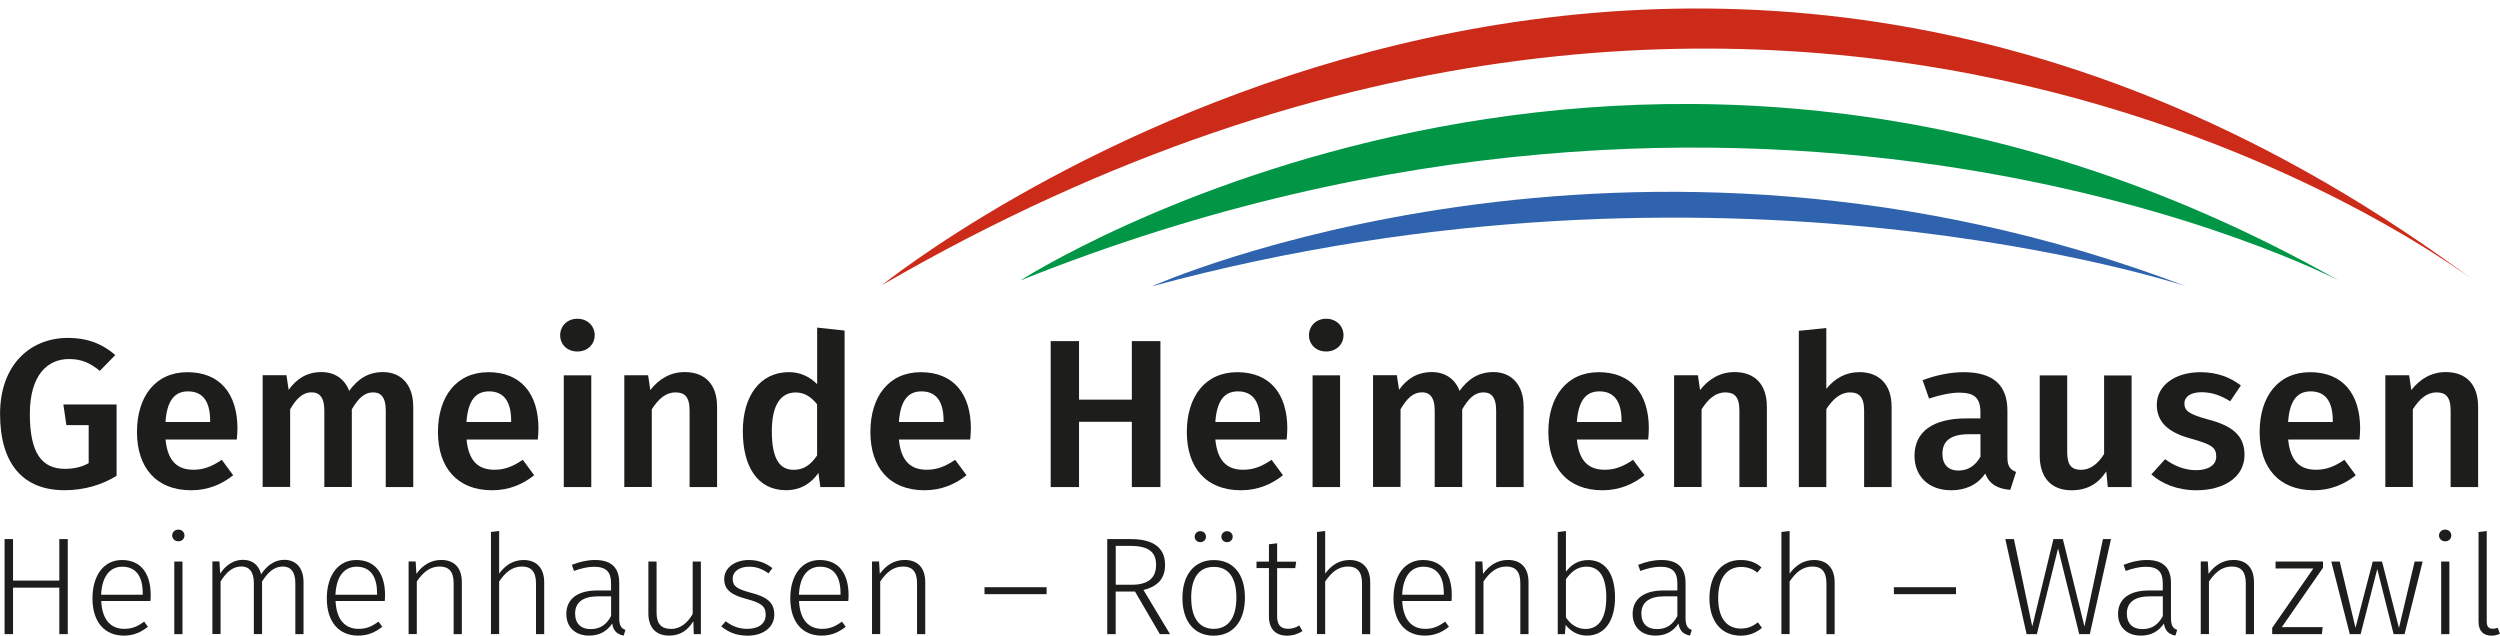 <?xml version="1.0" encoding="UTF-8"?>
<svg xmlns="http://www.w3.org/2000/svg" width="287" height="73" viewBox="0 0 287 73" fill="none">
  <g clip-path="url(#clip0_10084_1521)">
    <path d="M101.256 32.726C101.256 32.726 189.529 -38.713 284.695 32.726C284.695 32.726 206.768 -28.358 101.256 32.726Z" fill="#CD2B1A"></path>
    <path d="M117.118 32.206C117.118 32.206 187.806 -13.404 268.494 32.206C268.494 32.206 202.748 -2.135 117.118 32.206Z" fill="#009645"></path>
    <path d="M132.227 32.871C132.227 32.871 186.893 8.455 250.985 32.871C250.985 32.871 197.696 15.126 132.227 32.871Z" fill="#2F63AD"></path>
    <path d="M13.232 40.76L11.46 42.575C10.325 41.654 9.364 41.218 7.91 41.218C5.495 41.218 3.426 43.011 3.426 47.52C3.426 52.03 4.803 53.824 7.467 53.824C8.429 53.824 9.364 53.63 10.18 53.172V48.809H7.62L7.274 46.433H13.384V54.627C11.73 55.645 9.71 56.276 7.398 56.276C2.664 56.276 0.007 53.269 0.007 47.52C0.007 41.772 3.578 38.793 7.772 38.793C10.187 38.793 11.813 39.541 13.246 40.76H13.232Z" fill="#1D1D1B"></path>
    <path d="M27.184 50.457H19.004C19.253 53.075 20.485 53.927 22.208 53.927C23.364 53.927 24.326 53.56 25.461 52.785L26.769 54.558C25.489 55.576 23.911 56.282 21.938 56.282C17.897 56.282 15.724 53.636 15.724 49.592C15.724 45.547 17.821 42.727 21.516 42.727C25.212 42.727 27.26 45.152 27.26 49.204C27.26 49.619 27.212 50.125 27.184 50.464V50.457ZM24.125 48.303C24.125 46.197 23.364 44.93 21.585 44.93C20.104 44.93 19.17 45.9 18.997 48.449H24.125V48.303Z" fill="#1D1D1B"></path>
    <path d="M47.441 46.627V55.915H44.285V47.112C44.285 45.512 43.642 45.048 42.853 45.048C41.766 45.048 41.102 45.796 40.389 46.987V55.908H37.233V47.105C37.233 45.505 36.569 45.041 35.801 45.041C34.693 45.041 34.029 45.789 33.309 46.98V55.901H30.153V43.074H32.887L33.136 44.75C34.07 43.462 35.254 42.714 36.908 42.714C38.41 42.714 39.572 43.489 40.084 44.874C41.067 43.517 42.251 42.714 43.981 42.714C46.05 42.714 47.434 44.189 47.434 46.62L47.441 46.627Z" fill="#1D1D1B"></path>
    <path d="M61.739 50.457H53.559C53.808 53.075 55.04 53.927 56.763 53.927C57.919 53.927 58.881 53.56 60.016 52.785L61.324 54.558C60.043 55.576 58.465 56.282 56.493 56.282C52.451 56.282 50.278 53.636 50.278 49.592C50.278 45.547 52.375 42.727 56.071 42.727C59.767 42.727 61.815 45.152 61.815 49.204C61.815 49.619 61.767 50.125 61.739 50.464V50.457ZM58.68 48.303C58.68 46.197 57.919 44.93 56.14 44.93C54.659 44.93 53.725 45.9 53.552 48.449H58.68V48.303Z" fill="#1D1D1B"></path>
    <path d="M68.272 38.481C68.272 39.527 67.456 40.352 66.279 40.352C65.103 40.352 64.307 39.527 64.307 38.481C64.307 37.436 65.123 36.591 66.279 36.591C67.435 36.591 68.272 37.415 68.272 38.481ZM67.878 55.915H64.722V43.087H67.878V55.915Z" fill="#1D1D1B"></path>
    <path d="M82.321 46.627V55.915H79.165V47.112C79.165 45.512 78.549 45.048 77.559 45.048C76.424 45.048 75.587 45.796 74.826 46.987V55.908H71.67V43.081H74.404L74.653 44.778C75.663 43.489 76.971 42.714 78.618 42.714C80.957 42.714 82.314 44.168 82.314 46.62L82.321 46.627Z" fill="#1D1D1B"></path>
    <path d="M96.959 37.948V55.915H94.176L93.955 54.288C93.166 55.451 91.934 56.275 90.232 56.275C86.979 56.275 85.276 53.581 85.276 49.508C85.276 45.436 87.269 42.721 90.578 42.721C91.906 42.721 92.993 43.275 93.809 44.106V37.609L96.965 37.948H96.959ZM93.803 52.279V46.412C93.111 45.567 92.37 45.055 91.339 45.055C89.685 45.055 88.605 46.412 88.605 49.495C88.605 52.791 89.567 53.934 91.117 53.934C92.273 53.934 93.062 53.373 93.803 52.286V52.279Z" fill="#1D1D1B"></path>
    <path d="M111.375 50.457H103.194C103.444 53.075 104.675 53.927 106.399 53.927C107.554 53.927 108.516 53.56 109.651 52.785L110.959 54.558C109.679 55.576 108.101 56.282 106.129 56.282C102.087 56.282 99.921 53.636 99.921 49.592C99.921 45.547 102.018 42.727 105.713 42.727C109.409 42.727 111.458 45.152 111.458 49.204C111.458 49.619 111.409 50.125 111.382 50.464L111.375 50.457ZM108.323 48.303C108.323 46.197 107.561 44.93 105.783 44.93C104.302 44.93 103.367 45.9 103.194 48.449H108.323V48.303Z" fill="#1D1D1B"></path>
    <path d="M129.935 48.421H123.873V55.915H120.62V39.16H123.873V45.879H129.935V39.16H133.216V55.915H129.935V48.421Z" fill="#1D1D1B"></path>
    <path d="M147.701 50.457H139.521C139.77 53.075 141.002 53.927 142.725 53.927C143.881 53.927 144.843 53.56 145.978 52.785L147.286 54.558C146.005 55.576 144.427 56.282 142.455 56.282C138.413 56.282 136.247 53.636 136.247 49.592C136.247 45.547 138.344 42.727 142.04 42.727C145.735 42.727 147.784 45.152 147.784 49.204C147.784 49.619 147.735 50.125 147.708 50.464L147.701 50.457ZM144.649 48.303C144.649 46.197 143.887 44.93 142.109 44.93C140.628 44.93 139.694 45.9 139.521 48.449H144.649V48.303Z" fill="#1D1D1B"></path>
    <path d="M154.234 38.481C154.234 39.527 153.417 40.352 152.241 40.352C151.064 40.352 150.269 39.527 150.269 38.481C150.269 37.436 151.085 36.591 152.241 36.591C153.397 36.591 154.234 37.415 154.234 38.481ZM153.84 55.915H150.684V43.087H153.84V55.915Z" fill="#1D1D1B"></path>
    <path d="M174.913 46.627V55.915H171.757V47.112C171.757 45.512 171.113 45.048 170.324 45.048C169.238 45.048 168.573 45.796 167.861 46.987V55.908H164.705V47.105C164.705 45.505 164.04 45.041 163.272 45.041C162.165 45.041 161.501 45.789 160.781 46.98V55.901H157.625V43.074H160.359L160.608 44.75C161.542 43.462 162.726 42.714 164.38 42.714C165.881 42.714 167.044 43.489 167.556 44.874C168.539 43.517 169.722 42.714 171.452 42.714C173.522 42.714 174.906 44.189 174.906 46.62L174.913 46.627Z" fill="#1D1D1B"></path>
    <path d="M189.204 50.457H181.023C181.273 53.075 182.505 53.927 184.228 53.927C185.384 53.927 186.345 53.56 187.48 52.785L188.788 54.558C187.508 55.576 185.93 56.282 183.958 56.282C179.916 56.282 177.75 53.636 177.75 49.592C177.75 45.547 179.847 42.727 183.543 42.727C187.238 42.727 189.287 45.152 189.287 49.204C189.287 49.619 189.238 50.125 189.211 50.464L189.204 50.457ZM186.152 48.303C186.152 46.197 185.39 44.93 183.612 44.93C182.131 44.93 181.196 45.9 181.023 48.449H186.152V48.303Z" fill="#1D1D1B"></path>
    <path d="M202.837 46.627V55.915H199.682V47.112C199.682 45.512 199.066 45.048 198.076 45.048C196.941 45.048 196.104 45.796 195.342 46.987V55.908H192.187V43.081H194.92L195.169 44.778C196.18 43.489 197.488 42.714 199.135 42.714C201.474 42.714 202.83 44.168 202.83 46.62L202.837 46.627Z" fill="#1D1D1B"></path>
    <path d="M217.157 46.627V55.915H214.001V47.112C214.001 45.512 213.357 45.048 212.395 45.048C211.288 45.048 210.423 45.796 209.662 46.966V55.915H206.506V37.976L209.662 37.657V44.639C210.644 43.427 211.904 42.72 213.454 42.72C215.773 42.72 217.15 44.196 217.15 46.627H217.157Z" fill="#1D1D1B"></path>
    <path d="M231.447 54.17L230.783 56.234C229.351 56.116 228.416 55.624 227.897 54.364C226.984 55.721 225.558 56.282 224.001 56.282C221.385 56.282 219.786 54.655 219.786 52.327C219.786 49.536 221.932 48.033 225.724 48.033H227.35V47.306C227.35 45.63 226.589 45.075 224.907 45.075C224.022 45.075 222.762 45.318 221.454 45.754L220.714 43.649C222.319 43.039 223.966 42.727 225.447 42.727C228.921 42.727 230.451 44.307 230.451 47.139V52.521C230.451 53.56 230.797 53.927 231.434 54.17H231.447ZM227.357 52.445V49.848H226.049C224.001 49.848 222.99 50.575 222.99 52.078C222.99 53.318 223.634 54.017 224.838 54.017C225.946 54.017 226.762 53.463 227.35 52.438L227.357 52.445Z" fill="#1D1D1B"></path>
    <path d="M244.707 55.915H241.974L241.801 54.121C240.839 55.576 239.579 56.282 237.807 56.282C235.44 56.282 234.16 54.779 234.16 52.307V43.094H237.316V51.919C237.316 53.422 237.835 53.934 238.915 53.934C239.994 53.934 240.859 53.228 241.551 52.12V43.101H244.707V55.929V55.915Z" fill="#1D1D1B"></path>
    <path d="M257.255 44.251L256.023 46.066C254.936 45.387 253.905 45.027 252.742 45.027C251.483 45.027 250.77 45.539 250.77 46.315C250.77 47.16 251.289 47.555 253.504 48.158C256.168 48.857 257.67 49.931 257.67 52.21C257.67 54.876 255.158 56.282 252.175 56.282C249.933 56.282 248.182 55.534 246.978 54.461L248.555 52.715C249.566 53.463 250.777 53.976 252.106 53.976C253.511 53.976 254.424 53.394 254.424 52.424C254.424 51.358 253.905 51.018 251.469 50.34C248.784 49.612 247.6 48.352 247.6 46.461C247.6 44.327 249.594 42.727 252.625 42.727C254.5 42.727 256.03 43.309 257.262 44.258L257.255 44.251Z" fill="#1D1D1B"></path>
    <path d="M270.861 50.457H262.681C262.93 53.075 264.162 53.927 265.885 53.927C267.041 53.927 268.003 53.56 269.138 52.785L270.446 54.558C269.165 55.576 267.587 56.282 265.615 56.282C261.573 56.282 259.407 53.636 259.407 49.592C259.407 45.547 261.504 42.727 265.2 42.727C268.895 42.727 270.944 45.152 270.944 49.204C270.944 49.619 270.896 50.125 270.868 50.464L270.861 50.457ZM267.802 48.303C267.802 46.197 267.041 44.93 265.262 44.93C263.781 44.93 262.847 45.9 262.674 48.449H267.802V48.303Z" fill="#1D1D1B"></path>
    <path d="M284.488 46.627V55.915H281.332V47.112C281.332 45.512 280.716 45.048 279.726 45.048C278.591 45.048 277.754 45.796 276.993 46.987V55.908H273.837V43.081H276.571L276.82 44.778C277.83 43.489 279.138 42.714 280.785 42.714C283.124 42.714 284.481 44.168 284.481 46.62L284.488 46.627Z" fill="#1D1D1B"></path>
    <path d="M6.81 67.462H1.495V72.795H0.526V61.886H1.495V66.651H6.81V61.886H7.779V72.795H6.81V67.462Z" fill="#1D1D1B"></path>
    <path d="M17.274 68.992H11.62C11.73 71.257 12.803 72.192 14.263 72.192C15.184 72.192 15.8 71.908 16.547 71.361L16.983 71.95C16.187 72.587 15.329 72.968 14.215 72.968C11.98 72.968 10.616 71.375 10.616 68.701C10.616 66.028 11.931 64.289 14 64.289C16.201 64.289 17.302 65.868 17.302 68.32C17.302 68.577 17.288 68.833 17.267 68.992H17.274ZM16.381 68.037C16.381 66.222 15.634 65.058 14.035 65.058C12.72 65.058 11.717 66.028 11.606 68.279H16.388V68.037H16.381Z" fill="#1D1D1B"></path>
    <path d="M21.177 61.47C21.177 61.837 20.901 62.142 20.479 62.142C20.056 62.142 19.766 61.837 19.766 61.47C19.766 61.103 20.056 60.798 20.479 60.798C20.901 60.798 21.177 61.103 21.177 61.47ZM20.949 72.795H20.008V64.462H20.949V72.795Z" fill="#1D1D1B"></path>
    <path d="M34.846 66.838V72.795H33.905V66.963C33.905 65.605 33.337 65.037 32.465 65.037C31.448 65.037 30.735 65.737 30.084 66.755V72.788H29.143V66.956C29.143 65.598 28.576 65.03 27.704 65.03C26.686 65.03 25.953 65.73 25.323 66.748V72.781H24.382V64.448H25.192L25.275 65.848C25.904 64.906 26.783 64.268 27.884 64.268C28.984 64.268 29.718 64.871 29.974 65.924C30.638 64.933 31.51 64.268 32.645 64.268C34.008 64.268 34.846 65.238 34.846 66.817V66.838Z" fill="#1D1D1B"></path>
    <path d="M44.175 68.992H38.521C38.632 71.257 39.705 72.192 41.165 72.192C42.085 72.192 42.701 71.908 43.449 71.361L43.885 71.95C43.089 72.587 42.231 72.968 41.116 72.968C38.881 72.968 37.518 71.375 37.518 68.701C37.518 66.028 38.833 64.289 40.902 64.289C43.103 64.289 44.203 65.868 44.203 68.32C44.203 68.577 44.189 68.833 44.168 68.992H44.175ZM43.282 68.037C43.282 66.222 42.535 65.058 40.936 65.058C39.621 65.058 38.618 66.028 38.507 68.279H43.289V68.037H43.282Z" fill="#1D1D1B"></path>
    <path d="M53.019 66.838V72.795H52.078V66.963C52.078 65.591 51.51 65.037 50.472 65.037C49.324 65.037 48.541 65.737 47.849 66.755V72.788H46.908V64.456H47.718L47.801 65.875C48.479 64.933 49.42 64.282 50.652 64.282C52.189 64.282 53.019 65.224 53.019 66.831V66.838Z" fill="#1D1D1B"></path>
    <path d="M62.473 66.838V72.795H61.532V66.963C61.532 65.605 60.951 65.037 59.926 65.037C58.778 65.037 57.996 65.737 57.303 66.755V72.788H56.362V61.069L57.303 60.958V65.848C57.982 64.906 58.909 64.289 60.106 64.289C61.629 64.289 62.473 65.259 62.473 66.838Z" fill="#1D1D1B"></path>
    <path d="M71.802 72.317L71.594 72.968C70.847 72.809 70.411 72.442 70.279 71.583C69.663 72.504 68.771 72.968 67.636 72.968C66.002 72.968 65.013 71.964 65.013 70.481C65.013 68.729 66.355 67.787 68.528 67.787H70.148V66.977C70.148 65.654 69.594 65.065 68.189 65.065C67.511 65.065 66.729 65.238 65.892 65.543L65.649 64.843C66.591 64.476 67.428 64.289 68.321 64.289C70.252 64.289 71.089 65.231 71.089 66.935V70.946C71.089 71.867 71.345 72.137 71.802 72.317ZM70.155 70.724V68.459H68.681C66.978 68.459 66.023 69.11 66.023 70.433C66.023 71.583 66.688 72.22 67.802 72.22C68.916 72.22 69.636 71.694 70.148 70.724H70.155Z" fill="#1D1D1B"></path>
    <path d="M80.454 72.795H79.644L79.595 71.313C78.993 72.303 78.135 72.968 76.827 72.968C75.305 72.968 74.433 72.061 74.433 70.419V64.462H75.374V70.322C75.374 71.645 75.941 72.199 77.042 72.199C78.142 72.199 78.938 71.479 79.519 70.495V64.462H80.46V72.795H80.454Z" fill="#1D1D1B"></path>
    <path d="M88.668 65.217L88.231 65.82C87.484 65.308 86.854 65.058 85.996 65.058C84.875 65.058 84.114 65.598 84.114 66.457C84.114 67.316 84.647 67.635 86.169 68.037C88.017 68.514 88.889 69.138 88.889 70.551C88.889 72.095 87.512 72.975 85.83 72.975C84.453 72.975 83.532 72.511 82.799 71.908L83.318 71.32C84.031 71.874 84.778 72.192 85.809 72.192C87.041 72.192 87.899 71.617 87.899 70.599C87.899 69.581 87.429 69.228 85.664 68.75C83.865 68.286 83.138 67.635 83.138 66.471C83.138 65.197 84.356 64.289 85.955 64.289C87.041 64.289 87.865 64.608 88.661 65.21L88.668 65.217Z" fill="#1D1D1B"></path>
    <path d="M97.381 68.992H91.727C91.838 71.257 92.911 72.192 94.371 72.192C95.291 72.192 95.907 71.908 96.655 71.361L97.091 71.95C96.295 72.587 95.437 72.968 94.322 72.968C92.087 72.968 90.724 71.375 90.724 68.701C90.724 66.028 92.039 64.289 94.108 64.289C96.309 64.289 97.416 65.868 97.416 68.32C97.416 68.577 97.402 68.833 97.381 68.992ZM96.489 68.037C96.489 66.222 95.741 65.058 94.142 65.058C92.828 65.058 91.824 66.028 91.713 68.279H96.496V68.037H96.489Z" fill="#1D1D1B"></path>
    <path d="M106.218 66.838V72.795H105.277V66.963C105.277 65.591 104.71 65.037 103.672 65.037C102.523 65.037 101.741 65.737 101.049 66.755V72.788H100.107V64.456H100.917L101 65.875C101.678 64.933 102.62 64.282 103.852 64.282C105.388 64.282 106.218 65.224 106.218 66.831V66.838Z" fill="#1D1D1B"></path>
    <path d="M113.021 67.413H120.15V68.21H113.021V67.413Z" fill="#1D1D1B"></path>
    <path d="M130.303 67.905H128.081V72.795H127.112V61.886H129.798C132.469 61.886 133.749 62.925 133.749 64.85C133.749 66.478 132.843 67.337 131.272 67.732L134.317 72.795H133.147L130.296 67.905H130.303ZM129.929 67.129C131.694 67.129 132.718 66.443 132.718 64.85C132.718 63.403 131.894 62.668 129.77 62.668H128.088V67.129H129.936H129.929Z" fill="#1D1D1B"></path>
    <path d="M142.919 68.611C142.919 71.306 141.556 72.975 139.32 72.975C137.085 72.975 135.742 71.32 135.742 68.646C135.742 65.972 137.119 64.296 139.341 64.296C141.562 64.296 142.919 65.889 142.919 68.611ZM136.753 68.639C136.753 70.98 137.708 72.192 139.327 72.192C140.947 72.192 141.936 71.001 141.936 68.611C141.936 66.222 140.981 65.079 139.341 65.079C137.701 65.079 136.746 66.256 136.746 68.646L136.753 68.639ZM138.448 61.616C138.448 61.969 138.171 62.239 137.798 62.239C137.424 62.239 137.147 61.969 137.147 61.616C137.147 61.262 137.424 60.978 137.798 60.978C138.171 60.978 138.448 61.262 138.448 61.616ZM141.514 61.616C141.514 61.969 141.237 62.239 140.863 62.239C140.49 62.239 140.213 61.969 140.213 61.616C140.213 61.262 140.49 60.978 140.863 60.978C141.237 60.978 141.514 61.262 141.514 61.616Z" fill="#1D1D1B"></path>
    <path d="M149.529 72.448C149.009 72.781 148.428 72.975 147.75 72.975C146.47 72.975 145.674 72.227 145.674 70.779V65.217H144.248V64.469H145.674V62.481L146.615 62.371V64.476H148.802L148.691 65.224H146.615V70.738C146.615 71.707 147.002 72.185 147.861 72.185C148.331 72.185 148.733 72.061 149.155 71.804L149.529 72.456V72.448Z" fill="#1D1D1B"></path>
    <path d="M157.3 66.838V72.795H156.359V66.963C156.359 65.605 155.778 65.037 154.754 65.037C153.605 65.037 152.823 65.737 152.131 66.755V72.788H151.189V61.069L152.131 60.958V65.848C152.809 64.906 153.736 64.289 154.934 64.289C156.456 64.289 157.3 65.259 157.3 66.838Z" fill="#1D1D1B"></path>
    <path d="M166.629 68.992H160.975C161.086 71.257 162.159 72.192 163.619 72.192C164.539 72.192 165.155 71.908 165.903 71.361L166.339 71.95C165.543 72.587 164.685 72.968 163.57 72.968C161.335 72.968 159.972 71.375 159.972 68.701C159.972 66.028 161.287 64.289 163.356 64.289C165.557 64.289 166.664 65.868 166.664 68.32C166.664 68.577 166.65 68.833 166.629 68.992ZM165.744 68.037C165.744 66.222 164.996 65.058 163.397 65.058C162.082 65.058 161.079 66.028 160.968 68.279H165.75V68.037H165.744Z" fill="#1D1D1B"></path>
    <path d="M175.474 66.838V72.795H174.533V66.963C174.533 65.591 173.966 65.037 172.927 65.037C171.779 65.037 170.997 65.737 170.304 66.755V72.788H169.363V64.456H170.173L170.256 65.875C170.934 64.933 171.875 64.282 173.107 64.282C174.644 64.282 175.474 65.224 175.474 66.831V66.838Z" fill="#1D1D1B"></path>
    <path d="M185.405 68.591C185.405 71.264 184.221 72.968 182.18 72.968C181.114 72.968 180.283 72.442 179.737 71.742L179.654 72.795H178.83V61.075L179.771 60.965V65.633C180.373 64.823 181.211 64.296 182.311 64.296C184.256 64.296 185.405 65.827 185.405 68.597V68.591ZM184.401 68.591C184.401 66.139 183.557 65.051 182.117 65.051C181.031 65.051 180.353 65.688 179.771 66.485V70.883C180.29 71.666 181.052 72.206 182.007 72.206C183.515 72.206 184.401 71.015 184.401 68.591Z" fill="#1D1D1B"></path>
    <path d="M194.215 72.317L194.007 72.968C193.26 72.809 192.824 72.442 192.692 71.583C192.076 72.504 191.184 72.968 190.049 72.968C188.415 72.968 187.426 71.964 187.426 70.481C187.426 68.729 188.768 67.787 190.941 67.787H192.561V66.977C192.561 65.654 192.007 65.065 190.602 65.065C189.924 65.065 189.142 65.238 188.305 65.543L188.062 64.843C189.004 64.476 189.848 64.289 190.734 64.289C192.665 64.289 193.502 65.231 193.502 66.935V70.946C193.502 71.867 193.758 72.137 194.215 72.317ZM192.561 70.724V68.459H191.087C189.384 68.459 188.429 69.11 188.429 70.433C188.429 71.583 189.094 72.22 190.215 72.22C191.336 72.22 192.042 71.694 192.561 70.724Z" fill="#1D1D1B"></path>
    <path d="M202.216 65.134L201.745 65.737C201.191 65.308 200.645 65.086 199.87 65.086C198.333 65.086 197.247 66.263 197.247 68.667C197.247 71.07 198.312 72.158 199.856 72.158C200.652 72.158 201.219 71.901 201.814 71.444L202.271 72.082C201.607 72.643 200.797 72.975 199.842 72.975C197.669 72.975 196.243 71.396 196.243 68.688C196.243 65.979 197.655 64.289 199.821 64.289C200.776 64.289 201.503 64.525 202.216 65.134Z" fill="#1D1D1B"></path>
    <path d="M210.617 66.838V72.795H209.676V66.963C209.676 65.605 209.094 65.037 208.07 65.037C206.921 65.037 206.139 65.737 205.447 66.755V72.788H204.506V61.069L205.447 60.958V65.848C206.125 64.906 207.053 64.289 208.25 64.289C209.772 64.289 210.617 65.259 210.617 66.838Z" fill="#1D1D1B"></path>
    <path d="M217.42 67.413H224.548V68.21H217.42V67.413Z" fill="#1D1D1B"></path>
    <path d="M239.905 72.795H238.694L236.265 62.952L233.835 72.795H232.652L230.209 61.886H231.199L233.303 71.922L235.732 61.886H236.818L239.296 71.922L241.42 61.886H242.341L239.912 72.795H239.905Z" fill="#1D1D1B"></path>
    <path d="M249.941 72.317L249.733 72.968C248.985 72.809 248.549 72.442 248.418 71.583C247.802 72.504 246.909 72.968 245.774 72.968C244.141 72.968 243.151 71.964 243.151 70.481C243.151 68.729 244.494 67.787 246.667 67.787H248.287V66.977C248.287 65.654 247.733 65.065 246.328 65.065C245.65 65.065 244.868 65.238 244.03 65.543L243.788 64.843C244.729 64.476 245.574 64.289 246.459 64.289C248.39 64.289 249.228 65.231 249.228 66.935V70.946C249.228 71.867 249.484 72.137 249.941 72.317ZM248.293 70.724V68.459H246.819C245.117 68.459 244.162 69.11 244.162 70.433C244.162 71.583 244.826 72.22 245.947 72.22C247.068 72.22 247.774 71.694 248.293 70.724Z" fill="#1D1D1B"></path>
    <path d="M258.757 66.838V72.795H257.816V66.963C257.816 65.591 257.249 65.037 256.211 65.037C255.062 65.037 254.28 65.737 253.588 66.755V72.788H252.646V64.456H253.456L253.539 65.875C254.217 64.933 255.159 64.282 256.391 64.282C257.927 64.282 258.757 65.224 258.757 66.831V66.838Z" fill="#1D1D1B"></path>
    <path d="M266.675 65.183L261.948 71.998H266.647L266.55 72.795H260.848V72.075L265.574 65.259H261.235V64.462H266.682V65.183H266.675Z" fill="#1D1D1B"></path>
    <path d="M276.052 72.795H274.786L272.91 65.328L271 72.795H269.755L267.63 64.462H268.599L270.412 72.075L272.391 64.462H273.457L275.402 72.088L277.201 64.462H278.122L276.045 72.795H276.052Z" fill="#1D1D1B"></path>
    <path d="M281.409 61.47C281.409 61.837 281.132 62.142 280.71 62.142C280.288 62.142 279.997 61.837 279.997 61.47C279.997 61.103 280.288 60.798 280.71 60.798C281.132 60.798 281.409 61.103 281.409 61.47ZM281.187 72.795H280.246V64.462H281.187V72.795Z" fill="#1D1D1B"></path>
    <path d="M284.537 71.396V61.075L285.478 60.965V71.368C285.478 71.908 285.686 72.178 286.157 72.178C286.364 72.178 286.558 72.144 286.738 72.068L286.994 72.753C286.738 72.878 286.378 72.975 286.025 72.975C285.132 72.975 284.537 72.462 284.537 71.396Z" fill="#1D1D1B"></path>
  </g>
  <defs>
    <clipPath id="clip0_10084_1521">
      <rect width="287" height="72" fill="white" transform="translate(0 0.975)"></rect>
    </clipPath>
  </defs>
</svg>
